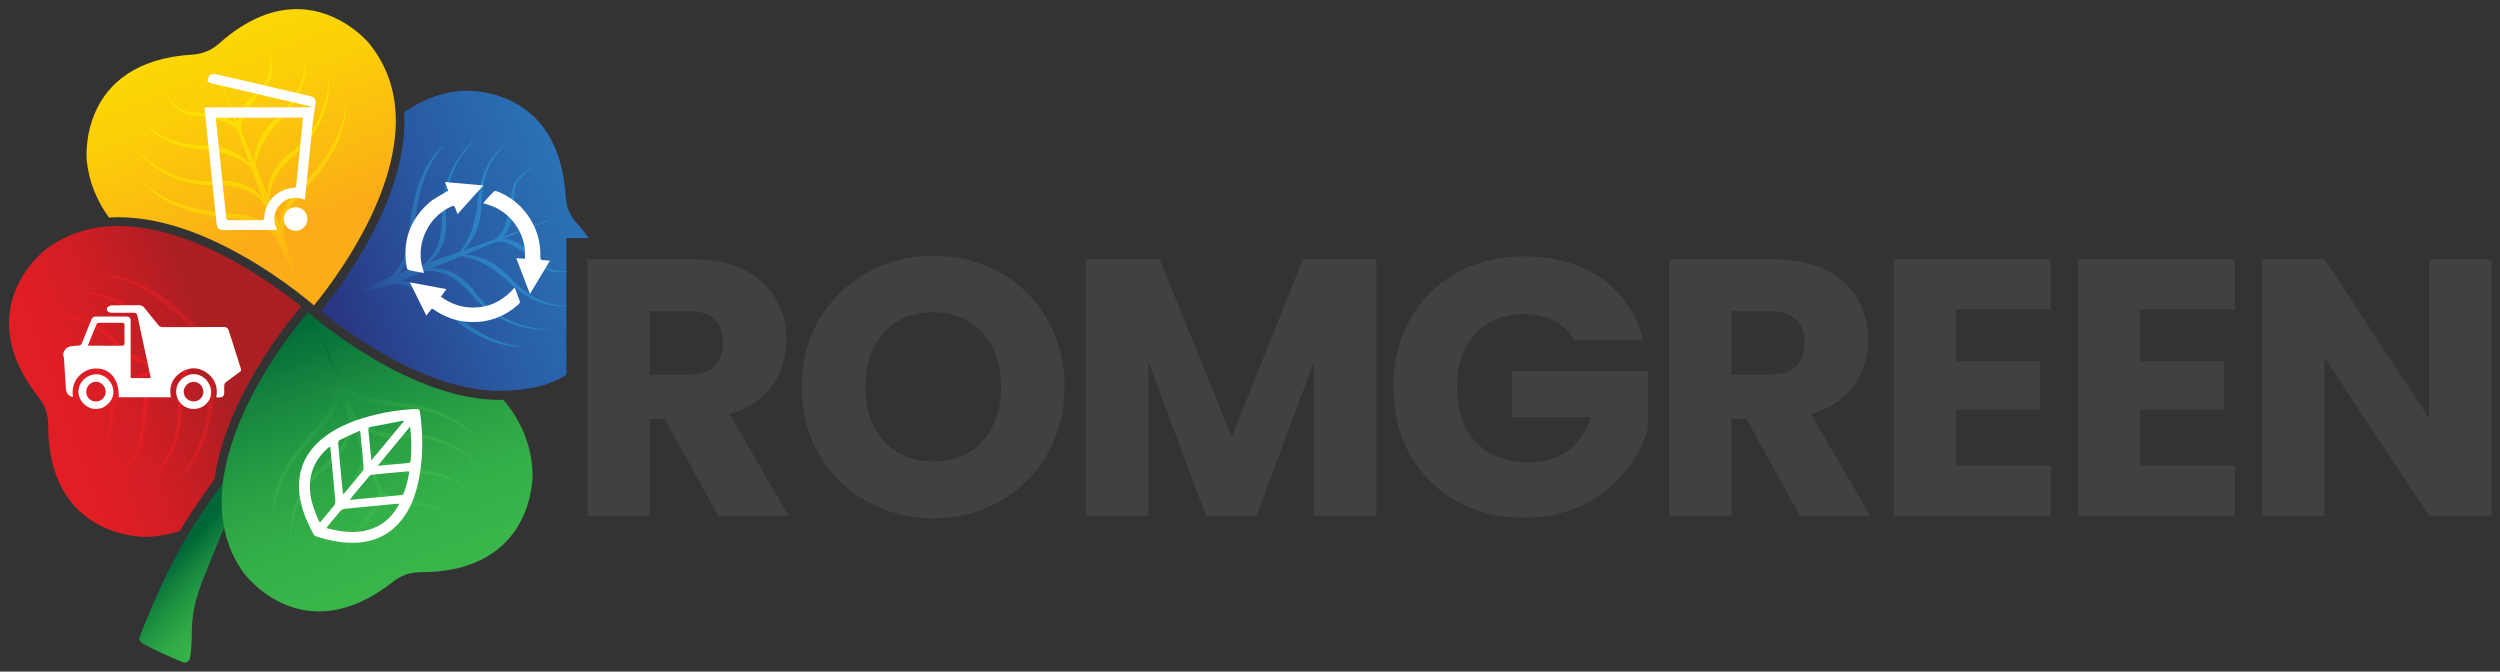 <svg xmlns="http://www.w3.org/2000/svg" xmlns:xlink="http://www.w3.org/1999/xlink" id="Layer_1" data-name="Layer 1" viewBox="0 0 302.11 81.16"><rect x="0" y="0" width="302.11" height="81.16" fill="#333333" stroke="none"/><defs><style>      .cls-1 {        clip-path: url(#clippath-4);      }      .cls-2 {        fill: url(#linear-gradient-2);      }      .cls-3 {        fill: #fff;      }      .cls-4 {        fill: none;      }      .cls-5 {        fill: url(#linear-gradient-4);      }      .cls-6 {        fill: url(#linear-gradient-3);      }      .cls-7 {        clip-path: url(#clippath-1);      }      .cls-8 {        fill: url(#linear-gradient-5);      }      .cls-9 {        fill: url(#linear-gradient-8);      }      .cls-10 {        clip-path: url(#clippath-3);      }      .cls-11 {        fill: url(#linear-gradient-7);      }      .cls-12 {        fill: url(#linear-gradient-9);      }      .cls-13 {        fill: url(#linear-gradient-6);      }      .cls-14 {        fill: #414042;      }      .cls-15 {        clip-path: url(#clippath-2);      }      .cls-16 {        fill: url(#linear-gradient);      }      .cls-17 {        clip-path: url(#clippath);      }    </style><linearGradient id="linear-gradient" x1="-189.06" y1="-518.46" x2="-188.06" y2="-518.46" gradientTransform="translate(34005.08 40138.13) rotate(-20.23) scale(95.23)" gradientUnits="userSpaceOnUse"><stop offset="0" stop-color="#293581"></stop><stop offset=".02" stop-color="#293884"></stop><stop offset=".17" stop-color="#2958a0"></stop><stop offset=".33" stop-color="#2a70b4"></stop><stop offset=".47" stop-color="#2a7ec0"></stop><stop offset=".6" stop-color="#2b83c5"></stop><stop offset=".95" stop-color="#2b83c5"></stop><stop offset="1" stop-color="#2b83c5"></stop></linearGradient><linearGradient id="linear-gradient-2" x1="-193.81" y1="-519.22" x2="-192.81" y2="-519.22" gradientTransform="translate(22306.06 -19539.53) rotate(-110.85) scale(53.5)" gradientUnits="userSpaceOnUse"><stop offset="0" stop-color="#fbac18"></stop><stop offset=".18" stop-color="#fbac18"></stop><stop offset=".28" stop-color="#fbb712"></stop><stop offset=".52" stop-color="#fccf08"></stop><stop offset=".75" stop-color="#fddd02"></stop><stop offset=".95" stop-color="#fee200"></stop><stop offset=".99" stop-color="#fee200"></stop><stop offset="1" stop-color="#fee200"></stop></linearGradient><linearGradient id="linear-gradient-3" x1="-191.21" y1="-524.14" x2="-190.21" y2="-524.14" gradientTransform="translate(-21405.31 -25268.18) rotate(159.77) scale(59.45)" gradientUnits="userSpaceOnUse"><stop offset="0" stop-color="#ab1f23"></stop><stop offset=".18" stop-color="#ab1f23"></stop><stop offset=".24" stop-color="#b91e23"></stop><stop offset=".37" stop-color="#d11e24"></stop><stop offset=".49" stop-color="#df1e24"></stop><stop offset=".6" stop-color="#e41e25"></stop><stop offset=".95" stop-color="#e41e25"></stop><stop offset="1" stop-color="#e41e25"></stop></linearGradient><clipPath id="clippath"><path class="cls-4" d="M20.89,67.89c-1.85,3.66-3.42,7.48-4.01,9.05-.11.3.01.63.29.78.63.34,1.74.92,2.49,1.26.68.31,1.73.75,2.42,1.04.38.16.8-.08.87-.48.55-3.14-.36-4.61,1.54-9.4,2.72-6.86,5.99-14.36,5.99-14.36,0,0-1.43.44-1.29-.82-.69,1.62-5.21,6.84-8.29,12.93h-.01Z"></path></clipPath><linearGradient id="linear-gradient-4" x1="-175.82" y1="-519.19" x2="-174.82" y2="-519.19" gradientTransform="translate(-8179.56 2843.71) rotate(90) scale(15.8)" gradientUnits="userSpaceOnUse"><stop offset="0" stop-color="#006838"></stop><stop offset="0" stop-color="#016a38"></stop><stop offset=".19" stop-color="#198a40"></stop><stop offset=".37" stop-color="#2ba245"></stop><stop offset=".53" stop-color="#35b048"></stop><stop offset=".67" stop-color="#39b54a"></stop><stop offset=".96" stop-color="#39b54a"></stop><stop offset="1" stop-color="#39b54a"></stop></linearGradient><clipPath id="clippath-1"><path class="cls-4" d="M29.45,69.23s7.07,9.77,18.13,1.01c.5-.4,1.07-.69,1.67-.87.09-.03.17-.05.26-.07.05-.01.1-.02.15-.03.08-.02.17-.04.25-.05.07-.01.14-.02.21-.03.07,0,.13-.02.2-.02.14-.01.28-.02.42-.02,14.1.04,13.62-12.01,13.62-12.01-.15-3.52-1.5-6.43-3.52-8.82-11.06.29-22.9-9.97-23.58-10.57h-.05s-16.77,18.96-7.76,31.49h0Z"></path></clipPath><linearGradient id="linear-gradient-5" x1="-185.59" y1="-522.16" x2="-184.59" y2="-522.16" gradientTransform="translate(-25459.83 9102.07) rotate(90) scale(48.84)" gradientUnits="userSpaceOnUse"><stop offset="0" stop-color="#006838"></stop><stop offset="0" stop-color="#016a38"></stop><stop offset=".19" stop-color="#198a40"></stop><stop offset=".37" stop-color="#2ba245"></stop><stop offset=".53" stop-color="#35b048"></stop><stop offset=".67" stop-color="#39b54a"></stop><stop offset=".96" stop-color="#39b54a"></stop><stop offset="1" stop-color="#39b54a"></stop></linearGradient><clipPath id="clippath-2"><path class="cls-4" d="M12.51,33.26c1.45.21,2.85.67,4.14,1.33,1.29.67,2.49,1.49,3.6,2.44.55.47,1.09.96,1.64,1.45.54.49,1.07,1.01,1.67,1.47.62.46,1.31.81,2.04,1.03.36.12.74.2,1.11.25h.04l-2.72,1.11c-.62.11-1.25.05-1.83-.1-.68-.17-1.31-.49-1.89-.89s-1.1-.88-1.59-1.4c-.24-.26-.47-.53-.72-.82-.25-.28-.51-.54-.78-.8-1.09-1.01-2.37-1.82-3.76-2.34-.69-.26-1.41-.45-2.13-.57-.73-.12-1.46-.17-2.19-.17v.06c.73.04,1.45.12,2.16.27.71.16,1.4.38,2.06.67,1.33.56,2.54,1.39,3.55,2.41.26.25.49.52.72.79.22.27.44.57.69.86.24.29.51.55.78.82.28.25.58.48.9.69.64.41,1.36.71,2.12.82.38.05.76.06,1.13,0l-3.69,1.51c-1.12-.17-2.17-.59-3.12-1.15-.52-.31-1.02-.65-1.5-1.03-.24-.19-.47-.39-.7-.6-.23-.22-.46-.43-.7-.64-.95-.83-2-1.59-3.18-2.07-1.19-.48-2.47-.63-3.72-.59v.06c1.25.04,2.49.26,3.61.8,1.12.51,2.1,1.29,2.99,2.15.22.22.44.44.66.66.22.23.45.46.69.67.48.42,1.01.8,1.59,1.1.58.29,1.19.52,1.81.66.4.09.8.14,1.21.14l-.77.31-2.97,1.22c-.15.04-.31.06-.46.06-.21,0-.42-.03-.62-.07-.4-.1-.79-.27-1.16-.48-.73-.42-1.44-.92-2.12-1.49-.34-.28-.66-.58-1.01-.87-.35-.28-.75-.56-1.21-.68-.45-.12-.91-.13-1.36-.12-.45.02-.9.06-1.34.12v.06c.45-.02.9-.02,1.34,0s.88.07,1.28.21c.4.14.74.39,1.06.69.32.3.63.62.95.93.64.61,1.3,1.28,2.16,1.67.42.2.88.35,1.36.38h.18l-2.98,1.23-2.46.93.05.12,2.45-.94,3.04-1.07s-.09.08-.13.13c-.34.34-.59.76-.76,1.18-.38.86-.43,1.8-.5,2.68-.03.45-.05.89-.09,1.33-.04.43-.12.85-.33,1.22-.2.37-.5.7-.81,1.01-.32.31-.66.6-1,.88l.03.04c.37-.26.73-.52,1.08-.8.34-.29.68-.6.94-.99.26-.4.38-.87.45-1.31.07-.45.12-.89.18-1.33.12-.88.31-1.72.58-2.52.13-.4.31-.78.54-1.13.12-.16.25-.33.41-.47.11-.1.24-.19.38-.26l3.03-1.07.78-.28c-.3.27-.57.58-.81.91-.38.52-.68,1.1-.92,1.7-.23.6-.38,1.24-.45,1.88-.04.32-.06.64-.07.96-.01.31-.03.62-.05.93-.1,1.23-.31,2.46-.8,3.59-.47,1.14-1.26,2.14-2.16,2.99l.04.04c.96-.8,1.82-1.77,2.38-2.92.57-1.15.84-2.41,1-3.66.04-.31.07-.63.1-.94s.07-.61.12-.91c.1-.6.25-1.19.43-1.77.34-1.05.85-2.06,1.57-2.93l3.76-1.33c-.31.21-.59.47-.84.76-.49.59-.83,1.29-1.04,2.02-.1.37-.17.74-.21,1.12-.03.38-.06.75-.04,1.13.01.38.04.75.06,1.1.01.36.01.72,0,1.08-.08,1.43-.43,2.85-1.05,4.16-.31.65-.68,1.28-1.1,1.87-.43.58-.91,1.13-1.43,1.64l.04.04c.55-.49,1.06-1.01,1.53-1.58.46-.58.87-1.19,1.21-1.85.69-1.31,1.1-2.77,1.24-4.25.04-.37.05-.74.06-1.12,0-.38-.01-.74,0-1.09.02-.71.1-1.42.26-2.1.17-.68.43-1.34.82-1.92.34-.5.78-.96,1.31-1.29l2.77-.98s-.02.02-.02.03c-.25.29-.47.6-.67.93-.4.65-.68,1.38-.83,2.13s-.2,1.48-.27,2.21c-.07.73-.15,1.45-.25,2.17-.2,1.44-.54,2.85-1.06,4.21-.53,1.35-1.26,2.62-2.21,3.75l.04.04c1.06-1.03,1.89-2.29,2.5-3.64.62-1.35.99-2.81,1.25-4.27.28-1.45.34-2.95.57-4.35.13-.69.38-1.35.73-1.97.34-.61.8-1.19,1.32-1.63l5.36-2.51-5.7,1.61c-.68,0-1.4-.12-2.07-.34-.67-.23-1.3-.56-1.85-.98-1.11-.89-2.15-1.97-3.33-2.87-1.16-.92-2.41-1.76-3.77-2.35-1.36-.61-2.82-.99-4.29-1.05v.06l-.06-.04Z"></path></clipPath><linearGradient id="linear-gradient-6" x1="-192.11" y1="-526.66" x2="-191.11" y2="-526.66" gradientTransform="translate(-6643.8 -18266.38) rotate(-180) scale(34.77)" gradientUnits="userSpaceOnUse"><stop offset="0" stop-color="#ab1f23"></stop><stop offset=".18" stop-color="#ab1f23"></stop><stop offset=".24" stop-color="#b91e23"></stop><stop offset=".37" stop-color="#d11e24"></stop><stop offset=".49" stop-color="#df1e24"></stop><stop offset=".6" stop-color="#e41e25"></stop><stop offset=".95" stop-color="#e41e25"></stop><stop offset="1" stop-color="#e41e25"></stop></linearGradient><clipPath id="clippath-3"><path class="cls-4" d="M32.63,6.63c.02.45.02.89,0,1.33s-.07.88-.21,1.28-.39.74-.69,1.06c-.3.32-.62.63-.93.95-.61.64-1.27,1.3-1.67,2.16-.2.42-.35.88-.38,1.36v.18l-1.22-2.98-.93-2.46-.12.05.94,2.45,1.07,3.04s-.08-.09-.12-.14c-.34-.34-.75-.59-1.18-.77-.86-.38-1.8-.42-2.68-.5-.45-.04-.89-.05-1.32-.09-.43-.04-.85-.12-1.22-.33-.37-.2-.7-.5-1.01-.81-.31-.32-.6-.66-.88-1l-.04.03c.26.37.52.73.8,1.08.29.34.6.68,1,.94.39.26.87.38,1.31.45.45.07.89.12,1.33.18.88.12,1.72.31,2.52.59.4.13.78.31,1.13.54.16.12.33.25.47.41.1.11.19.24.26.38l1.06,3.03.28.78c-.27-.3-.58-.57-.91-.81-.52-.38-1.1-.68-1.7-.92-.6-.23-1.24-.38-1.88-.45-.32-.04-.64-.05-.96-.07-.31-.01-.62-.03-.93-.05-1.23-.1-2.46-.31-3.59-.8-1.14-.48-2.14-1.26-2.99-2.16l-.04.04c.8.96,1.77,1.82,2.92,2.38,1.15.57,2.41.84,3.66,1,.31.04.63.07.94.1.31.03.61.07.91.12.6.1,1.19.25,1.77.43,1.05.34,2.06.85,2.93,1.57l1.33,3.76c-.21-.31-.47-.59-.76-.84-.59-.49-1.29-.83-2.02-1.04-.37-.1-.74-.17-1.12-.21-.38-.03-.75-.06-1.13-.04-.38.01-.75.04-1.1.06-.36,0-.72,0-1.08,0-1.43-.08-2.85-.43-4.16-1.05-.65-.31-1.28-.68-1.87-1.1-.58-.43-1.13-.91-1.64-1.43l-.04.04c.49.54,1.01,1.06,1.59,1.53.58.46,1.19.86,1.85,1.21,1.31.69,2.77,1.1,4.25,1.24.37.04.74.05,1.12.06.38,0,.74-.01,1.09,0,.71.02,1.42.1,2.1.26.68.17,1.34.42,1.92.82.5.34.96.77,1.29,1.31l.98,2.77s-.02-.02-.03-.03c-.29-.24-.6-.47-.93-.66-.65-.4-1.38-.68-2.13-.83-.75-.15-1.48-.2-2.21-.27-.73-.08-1.45-.15-2.17-.25-1.44-.2-2.85-.55-4.21-1.06-1.35-.53-2.62-1.26-3.75-2.21l-.04.04c1.03,1.06,2.29,1.89,3.64,2.5,1.35.62,2.81.99,4.27,1.25,1.45.28,2.95.34,4.35.57.69.13,1.35.38,1.97.73.61.35,1.19.8,1.63,1.32l2.59,5.33-1.69-5.67c0-.68.12-1.41.34-2.07.23-.67.56-1.3.98-1.85.89-1.11,1.97-2.15,2.87-3.33.91-1.16,1.75-2.41,2.35-3.77.61-1.36.99-2.82,1.06-4.29h-.06c-.21,1.45-.67,2.84-1.33,4.13-.67,1.29-1.49,2.49-2.43,3.59-.47.56-.96,1.1-1.45,1.64-.49.54-1.01,1.07-1.47,1.67-.46.61-.81,1.31-1.03,2.04-.12.36-.2.74-.25,1.11v.04l-1.11-2.72c-.11-.62-.05-1.25.1-1.83.18-.68.49-1.31.89-1.89.4-.58.88-1.1,1.4-1.59.26-.24.53-.47.82-.72.28-.25.54-.51.8-.78,1.01-1.09,1.82-2.37,2.34-3.76.26-.7.44-1.41.57-2.14.12-.73.17-1.46.17-2.19h-.06c-.04.73-.12,1.45-.28,2.16s-.38,1.4-.67,2.06c-.56,1.33-1.39,2.54-2.4,3.55-.25.26-.52.49-.8.72-.27.22-.57.45-.86.69s-.55.51-.81.78c-.25.28-.48.59-.69.9-.41.64-.71,1.36-.82,2.12-.05.38-.06.76,0,1.13l-1.51-3.69c.17-1.12.59-2.17,1.14-3.12.31-.52.65-1.03,1.03-1.5.19-.24.39-.47.6-.69.22-.23.43-.46.64-.7.83-.95,1.59-2,2.07-3.18.48-1.18.63-2.47.59-3.72h-.06c-.04,1.25-.26,2.49-.8,3.61-.51,1.12-1.29,2.1-2.15,2.99-.22.22-.44.44-.66.66-.23.22-.46.45-.67.69-.43.48-.8,1.01-1.1,1.59-.3.57-.52,1.18-.66,1.81-.09.4-.14.8-.14,1.21l-.31-.77-1.22-2.97c-.04-.15-.06-.31-.06-.46-.01-.21.03-.42.07-.62.1-.4.27-.79.48-1.15.42-.74.92-1.44,1.49-2.11.29-.34.58-.66.87-1.01.29-.35.56-.75.68-1.21s.13-.91.12-1.36c-.02-.45-.06-.9-.12-1.34h-.06v-.04Z"></path></clipPath><linearGradient id="linear-gradient-7" x1="-196.42" y1="-518.21" x2="-195.42" y2="-518.21" gradientTransform="translate(16632.82 -6257.87) rotate(-90) scale(32.04)" gradientUnits="userSpaceOnUse"><stop offset="0" stop-color="#fbac18"></stop><stop offset=".1" stop-color="#fbb712"></stop><stop offset=".35" stop-color="#fccf08"></stop><stop offset=".58" stop-color="#fddd02"></stop><stop offset=".78" stop-color="#fee200"></stop><stop offset=".97" stop-color="#fee200"></stop><stop offset="1" stop-color="#fee200"></stop></linearGradient><clipPath id="clippath-4"><path class="cls-4" d="M40.54,46.53c0,.68-.12,1.41-.34,2.07-.23.67-.56,1.3-.98,1.85-.89,1.11-1.97,2.15-2.87,3.32-.92,1.16-1.76,2.41-2.35,3.77-.61,1.36-.99,2.82-1.06,4.29h.06c.21-1.45.67-2.84,1.33-4.13.67-1.29,1.49-2.49,2.44-3.59.47-.55.96-1.1,1.45-1.64s1.01-1.07,1.47-1.67c.46-.62.81-1.31,1.03-2.04.12-.36.2-.74.25-1.11v-.04l1.11,2.72c.11.62.05,1.25-.1,1.84-.17.68-.49,1.31-.89,1.89-.4.58-.88,1.1-1.4,1.59-.26.24-.53.48-.82.73-.28.25-.54.51-.8.78-1.01,1.09-1.82,2.37-2.34,3.76-.26.69-.45,1.41-.57,2.14s-.17,1.46-.17,2.19h.06c.04-.73.12-1.45.27-2.16.16-.71.38-1.4.67-2.07.56-1.33,1.39-2.54,2.41-3.55.25-.25.52-.49.8-.72.27-.22.57-.45.86-.69.29-.24.55-.51.82-.78.25-.28.48-.59.69-.9.41-.64.71-1.36.82-2.12.05-.38.06-.76,0-1.13l1.51,3.69c-.17,1.12-.59,2.17-1.15,3.12-.31.52-.65,1.02-1.03,1.5-.19.24-.39.47-.6.69-.22.23-.43.47-.64.7-.83.95-1.59,2-2.07,3.18s-.63,2.47-.59,3.72h.06c.03-1.25.26-2.49.79-3.61.51-1.12,1.29-2.1,2.15-2.99.22-.22.44-.44.66-.66.23-.22.46-.45.67-.69.43-.48.8-1.01,1.1-1.59.29-.58.52-1.18.66-1.81.09-.4.14-.8.14-1.21l.31.77,1.22,2.97c.04.15.06.31.06.46,0,.21-.03.42-.07.62-.1.4-.27.79-.48,1.16-.42.73-.92,1.44-1.5,2.11-.28.34-.58.66-.87,1.01-.28.35-.56.75-.68,1.21-.12.45-.13.91-.12,1.36.02.45.06.9.12,1.34h.06c-.02-.45-.02-.9,0-1.34s.07-.88.22-1.28c.14-.4.39-.74.69-1.06.3-.32.62-.63.93-.95.61-.64,1.28-1.3,1.67-2.16.2-.42.35-.88.38-1.36v-.18l1.23,2.98.93,2.46.12-.05-.94-2.45-1.07-3.04s.08.09.12.14c.34.34.75.59,1.18.77.86.38,1.8.42,2.68.5.45.04.89.05,1.32.09.43.04.85.12,1.22.33.37.2.7.5,1.01.81.31.32.6.66.88,1l.04-.03c-.26-.37-.52-.73-.8-1.08-.29-.35-.6-.68-.99-.94-.4-.26-.87-.38-1.31-.45-.45-.07-.89-.12-1.32-.18-.88-.12-1.72-.31-2.52-.58-.4-.13-.78-.31-1.13-.54-.17-.12-.33-.25-.46-.41-.1-.11-.19-.24-.26-.38l-1.07-3.03-.28-.78c.27.3.58.57.91.81.52.38,1.1.68,1.7.91.6.23,1.24.38,1.88.45.32.04.64.06.96.07.31.01.62.03.93.05,1.23.09,2.46.31,3.59.8,1.14.47,2.14,1.25,2.99,2.16l.04-.04c-.8-.96-1.77-1.82-2.92-2.38-1.15-.57-2.41-.84-3.66-1-.31-.04-.63-.07-.94-.1-.31-.03-.61-.07-.91-.12-.6-.1-1.19-.25-1.77-.43-1.05-.34-2.06-.85-2.93-1.57l-1.33-3.76c.21.31.47.59.76.84.58.49,1.29.84,2.02,1.04.37.1.74.17,1.12.21.38.03.75.06,1.13.04.38-.01.75-.04,1.1-.06.36-.01.72-.01,1.07,0,1.43.08,2.85.43,4.16,1.05.65.31,1.28.68,1.87,1.1.58.43,1.13.91,1.64,1.43l.04-.04c-.49-.55-1.01-1.06-1.59-1.53-.58-.46-1.19-.87-1.85-1.21-1.31-.69-2.77-1.1-4.25-1.24-.37-.04-.74-.05-1.12-.06-.38,0-.74.01-1.09,0-.71-.02-1.42-.1-2.1-.26-.68-.17-1.34-.43-1.92-.82-.5-.34-.96-.77-1.29-1.31l-.98-2.77s.02.01.03.02c.29.24.6.47.93.66.65.4,1.38.68,2.13.83s1.48.2,2.21.27c.73.08,1.45.15,2.17.26,1.44.2,2.85.55,4.21,1.06,1.35.53,2.62,1.26,3.75,2.21l.04-.04c-1.03-1.06-2.29-1.89-3.64-2.5-1.35-.62-2.81-.99-4.27-1.25-1.45-.27-2.95-.34-4.35-.57-.69-.13-1.35-.38-1.97-.73-.61-.35-1.19-.8-1.63-1.32l-2.51-5.36,1.62,5.7-.02.03Z"></path></clipPath><linearGradient id="linear-gradient-8" x1="-182.91" y1="-523.23" x2="-181.91" y2="-523.23" gradientTransform="translate(-15750.8 5561.74) rotate(90) scale(30.19)" gradientUnits="userSpaceOnUse"><stop offset="0" stop-color="#006838"></stop><stop offset="0" stop-color="#016a38"></stop><stop offset=".19" stop-color="#198a40"></stop><stop offset=".37" stop-color="#2ba245"></stop><stop offset=".53" stop-color="#35b048"></stop><stop offset=".67" stop-color="#39b54a"></stop><stop offset=".96" stop-color="#39b54a"></stop><stop offset="1" stop-color="#39b54a"></stop></linearGradient><linearGradient id="linear-gradient-9" x1="-187.41" y1="-514.4" x2="-186.41" y2="-514.4" gradientTransform="translate(11524.78 14131.8) rotate(-19.15) scale(33.21)" gradientUnits="userSpaceOnUse"><stop offset="0" stop-color="#293581"></stop><stop offset=".02" stop-color="#293884"></stop><stop offset=".17" stop-color="#2958a0"></stop><stop offset=".33" stop-color="#2a70b4"></stop><stop offset=".47" stop-color="#2a7ec0"></stop><stop offset=".6" stop-color="#2b83c5"></stop><stop offset=".95" stop-color="#2b83c5"></stop><stop offset="1" stop-color="#2b83c5"></stop></linearGradient></defs><path class="cls-16" d="M71.16,28.78c-.44-.61-.93-1.23-1.5-1.86-.09-.1-.18-.21-.27-.32-.04-.05-.08-.11-.12-.17-.04-.06-.08-.11-.12-.17-.05-.07-.09-.15-.13-.22-.03-.04-.05-.09-.08-.13-.04-.08-.08-.16-.11-.24-.26-.57-.42-1.18-.46-1.82-.7-12-9.52-12.89-12.11-12.89-.45,0-.71.03-.71.03h.02c-2.57.26-4.79,1.2-6.72,2.56.24,4.46-1.12,9.58-4.08,15.09-2.24,4.17-4.77,7.46-6,8.95,2.84,2.32,12.75,9.83,21.96,9.64,2.64-.08,5.31-.43,7.71-1.94v-16.51h2.72Z"></path><path class="cls-2" d="M26.63,29.49c6.31,3.06,11.04,7.19,11.31,7.42,3.21-3.92,15.73-20.57,6.64-31.7,0,0-3.38-4.11-8.73-4.11-2.7,0-5.91,1.05-9.43,4.21h-.01c-.1.08-.21.17-.32.26-.06.04-.11.08-.17.12-.06.04-.11.08-.17.12-.07.05-.15.09-.22.13-.04.03-.09.05-.13.08-.08.04-.16.08-.24.11-.57.26-1.19.42-1.82.46-14.08.82-12.86,12.82-12.86,12.82.28,2.65,1.27,4.92,2.69,6.88,4-.25,8.54.81,13.46,3.2Z"></path><path class="cls-3" d="M10.28,23.28h0c-.02-.05-.05-.11-.07-.17.02.06.04.12.06.17Z"></path><path class="cls-6" d="M36.39,37.03c-2.88-2.34-12.7-9.72-22.06-9.72-2.99,0-5.93.75-8.58,2.66h-.01s-9.77,7.07-1.01,18.13c.4.5.69,1.07.87,1.67.03.09.05.17.07.26l.03.15c.02.08.04.17.05.25l.03.21c0,.07.02.13.02.2.01.14.02.28.02.42-.04,14.1,12.01,13.62,12.01,13.62,1.4-.06,2.69-.32,3.9-.72,1.44-2.39,2.95-4.53,4.2-6.27,1.43-10.53,10.26-20.63,10.47-20.86Z"></path><g class="cls-17"><rect class="cls-5" x="9.79" y="53.88" width="27.69" height="27.36" transform="translate(-41.47 37.81) rotate(-46.16)"></rect></g><g class="cls-7"><rect class="cls-8" x="14.53" y="31.16" width="56.22" height="54.41" transform="translate(-18.07 19.14) rotate(-20.98)"></rect></g><g class="cls-15"><rect class="cls-13" x="2.63" y="29.2" width="34.43" height="33.09" transform="translate(-14.81 9.89) rotate(-20.57)"></rect></g><g class="cls-10"><rect class="cls-11" x="12.77" y="3.12" width="33" height="34.33" transform="translate(-5.22 11.4) rotate(-20.28)"></rect></g><g class="cls-1"><rect class="cls-9" x="28.8" y="37.2" width="33.37" height="34.65" transform="translate(-16.82 20.48) rotate(-21.51)"></rect></g><path class="cls-3" d="M42.83,50.87c2.42-.87,4.92-1.34,7.49-1.45.29,0,.39.08.43.36.41,2.96.41,5.9-.28,8.82-.37,1.55-.96,3.01-1.97,4.27-1.45,1.8-3.36,2.66-5.65,2.72-1.59.04-3.12-.28-4.62-.77-.12-.04-.26-.11-.31-.21-1.05-1.93-1.87-3.93-1.78-6.19.1-2.49,1.33-4.36,3.3-5.79,1.03-.75,2.17-1.32,3.37-1.75M39.9,54.01c-.07,0-.1,0-.11.02-.05.03-.1.06-.15.1-1.32,1.16-2.12,2.58-2.19,4.36-.07,1.62.46,3.09,1.11,4.52.02.04.07.06.13.11.55-.66,1.08-1.31,1.63-1.95.19-.23.23-.47.2-.76-.11-1.03-.19-2.06-.29-3.09-.1-1.1-.21-2.2-.32-3.32M39.44,63.81c2.05.55,4.04.77,6-.12,1.26-.58,2.15-1.55,2.81-2.81h-.31c-2.1.2-4.21.39-6.31.61-.18.02-.38.14-.5.28-.5.57-.98,1.16-1.47,1.74-.06.08-.12.17-.21.31M41.45,59.71c.11-.08.15-.1.18-.13.74-.88,1.48-1.76,2.2-2.66.1-.12.12-.33.11-.49-.08-1.02-.18-2.03-.28-3.05-.04-.43-.09-.86-.13-1.29-.08,0-.12-.02-.15,0-.79.36-1.58.71-2.35,1.1-.11.05-.17.3-.16.45.12,1.42.26,2.84.39,4.26.06.59.12,1.17.19,1.83M49.46,56.99c-.11-.02-.16-.03-.2-.03-1.44.13-2.88.26-4.32.41-.13,0-.28.13-.37.24-.61.71-1.21,1.44-1.81,2.16-.16.19-.31.39-.47.59.06.03.07.04.08.04,2.04-.19,4.09-.37,6.13-.57.09,0,.23-.07.26-.14.34-.86.56-1.75.7-2.7M48.82,50.89c-.07-.03-.1-.05-.11-.05-1.32.25-2.63.51-3.95.76-.23.04-.27.19-.24.39.06.52.1,1.04.15,1.56.06.66.13,1.32.21,2.09,1.35-1.63,2.64-3.18,3.94-4.76M49.56,51.55c-1.28,1.55-2.57,3.1-3.92,4.74,1.34-.12,2.57-.23,3.79-.35.07,0,.19-.15.19-.23.13-1.37.13-2.74-.07-4.15"></path><path class="cls-3" d="M24.71,12.99c4.34,0,8.61-.02,12.88-.03,0-.03,0-.05,0-.08-.55-.13-1.09-.27-1.64-.39-3.52-.82-7.04-1.63-10.55-2.46-.12-.03-.33-.18-.32-.23.06-.26.13-.58.31-.74.14-.13.48-.14.7-.09,3.33.76,6.67,1.54,10,2.32.5.12,1,.23,1.49.35.45.11.62.43.55.88-.13.82-.27,1.64-.35,2.46-.31,2.98-.61,5.96-.91,8.93,0,.06-.02.11-.05.22-1.12-.42-2.14-.29-2.97.59-.84.89-.87,1.93-.36,3.04-.16.02-.27.03-.39.03-2.03,0-4.06.01-6.1.01-.55,0-.76-.21-.82-.77-.43-4.05-.86-8.1-1.28-12.16-.06-.61-.12-1.22-.19-1.9M26.07,14.22c.05.46.1.87.14,1.28.37,3.59.75,7.18,1.12,10.78.02.23.11.33.35.33,1.32,0,2.64-.01,3.96,0,.21,0,.29-.08.3-.29.05-1.92,1.62-3.52,3.54-3.62.23-.01.3-.11.32-.33.23-2.28.46-4.56.69-6.84.04-.43.08-.86.12-1.32-3.53,0-7,.01-10.55.02"></path><path class="cls-3" d="M37.15,26.47c0,.8-.64,1.42-1.43,1.42s-1.42-.62-1.42-1.43.64-1.43,1.43-1.42c.8.01,1.42.64,1.42,1.44"></path><path class="cls-3" d="M29.12,44.83c-.62.46-1.25.92-1.86,1.39-.09.07-.15.21-.16.33-.02.25,0,.5,0,.75,0,.59-.14.74-.74.73-.07,0-.14,0-.22-.02.23-1.3-.19-2.33-1.27-3.04-.98-.64-2.01-.61-2.99.02-1.09.7-1.46,1.74-1.24,3.02h-6.29c.07-2.16-1.05-3.53-2.83-3.48-1.32.04-3.02,1.21-2.71,3.44-.49-.07-.81-.44-.85-1.02-.08-1.21-.15-2.42-.23-3.64,0-.11-.05-.22-.08-.34v-.29c.17-.43.42-.78.93-.83.28-.03.57-.08.85-.08s.39-.12.49-.37c.36-.91.73-1.81,1.1-2.71.1-.26.24-.44.57-.44,1.23,0,2.46,0,3.68,0,.37,0,.52.16.52.52v6.92h2.4c0-.1,0-.2-.03-.29-.52-2.42-1.05-4.84-1.56-7.26-.05-.25-.15-.35-.42-.35-.91.02-1.81,0-2.72,0-.15,0-.35-.05-.44-.16-.09-.1-.14-.37-.08-.44.14-.14.37-.28.56-.29,1.1-.03,2.19,0,3.29-.02.29,0,.49.1.67.33.55.69,1.11,1.37,1.66,2.06.15.19.31.26.55.26,2.45,0,4.91,0,7.37-.02.34,0,.51.15.6.43.14.41.26.82.39,1.22.36,1.14.73,2.29,1.09,3.43v.24ZM12.22,41.78h2.47c.26,0,.36-.06.36-.34-.02-.7-.02-1.41,0-2.11,0-.26-.1-.33-.33-.32h-2.72c-.11,0-.28.06-.32.15-.36.84-.7,1.69-1.07,2.61h1.62"></path><path class="cls-3" d="M23.07,49.4c-1.36-.23-2.14-1.61-1.62-2.88.35-.86,1.38-1.44,2.25-1.29,1,.17,1.76,1.04,1.81,2.06.05.87-.47,1.77-1.57,2.07-.24.07-.81.05-.88.04M24.57,47.33c0-.66-.53-1.19-1.17-1.19s-1.21.56-1.2,1.21c.01.64.55,1.16,1.21,1.16s1.17-.52,1.17-1.18"></path><path class="cls-3" d="M11.12,49.38c-.95-.25-1.67-1.17-1.65-2.09.03-.99.8-1.85,1.83-2.04.91-.17,1.84.37,2.25,1.32.38.88.08,1.89-.78,2.47-.54.5-1.56.36-1.65.34M11.62,48.52c.65-.02,1.17-.56,1.15-1.21-.02-.64-.55-1.18-1.15-1.18-.67,0-1.22.57-1.2,1.24.01.66.55,1.17,1.21,1.15"></path><g><path class="cls-14" d="M182.69,50.41h9.58c-.59,1.76-1.52,3.12-2.8,4.06-1.28.94-2.84,1.41-4.7,1.41-2.71,0-4.84-.81-6.38-2.41-1.55-1.6-2.32-3.83-2.32-6.69,0-2.67.74-4.82,2.21-6.42,1.47-1.61,3.43-2.41,5.87-2.41,1.42,0,2.65.28,3.69.82,1.05.54,1.85,1.33,2.41,2.36h8.35c-.83-3.18-2.51-5.66-5.06-7.46-2.54-1.79-5.67-2.69-9.38-2.69h-.01c-3.06,0-5.79.67-8.17,2.01-2.39,1.34-4.25,3.21-5.59,5.61-1.34,2.4-2.01,5.13-2.01,8.19s.67,5.79,2.01,8.17c1.34,2.39,3.21,4.25,5.61,5.59,2.4,1.34,5.13,2.01,8.19,2.01,2.59,0,4.92-.5,6.98-1.5s3.76-2.31,5.1-3.93c1.34-1.62,2.29-3.38,2.85-5.26v-7.02h-16.43v5.56Z"></path><path class="cls-14" d="M224.01,46.61c1.17-1.62,1.75-3.46,1.75-5.52,0-1.83-.43-3.48-1.28-4.97-.85-1.49-2.14-2.66-3.86-3.51-1.72-.85-3.81-1.28-6.25-1.28h-12.68v31h7.55v-11.7h1.81l6.45,11.7h8.52l-7.15-12.28c2.26-.67,3.98-1.82,5.14-3.44ZM217.03,44.26c-.69.68-1.73,1.02-3.11,1.02h-4.68v-7.69h4.68c1.38,0,2.42.34,3.11,1.02.69.68,1.04,1.54,1.04,2.78s-.35,2.19-1.04,2.87Z"></path><polygon class="cls-14" points="228.85 62.33 247.84 62.33 247.84 56.28 236.4 56.28 236.4 49.48 246.51 49.48 246.51 43.65 236.4 43.65 236.4 37.38 247.84 37.38 247.84 31.33 228.85 31.33 228.85 62.33"></polygon><polygon class="cls-14" points="251.1 62.33 270.09 62.33 270.09 56.28 258.65 56.28 258.65 49.48 268.76 49.48 268.76 43.65 258.65 43.65 258.65 37.38 270.09 37.38 270.09 31.33 251.1 31.33 251.1 62.33"></polygon><polygon class="cls-14" points="293.54 31.33 293.54 50.54 280.91 31.33 273.36 31.33 273.36 62.33 280.91 62.33 280.91 43.21 293.54 62.33 301.09 62.33 301.09 31.33 293.54 31.33"></polygon><path class="cls-14" d="M93.3,46.61c1.16-1.62,1.74-3.46,1.74-5.52,0-1.83-.43-3.48-1.28-4.97-.85-1.49-2.14-2.66-3.86-3.51-1.72-.85-3.81-1.28-6.25-1.28h-12.67v31h7.55v-11.7h1.81l6.45,11.7h8.51l-7.15-12.28c2.27-.67,3.99-1.82,5.15-3.44ZM86.33,44.26c-.69.68-1.73,1.02-3.11,1.02h-4.68v-7.69h4.68c1.38,0,2.42.34,3.11,1.02s1.04,1.54,1.04,2.78-.35,2.19-1.04,2.87Z"></path><path class="cls-14" d="M120.81,32.93c-2.42-1.35-5.1-2.03-8.01-2.03s-5.58.68-8.01,2.03c-2.42,1.35-4.35,3.24-5.78,5.65-1.43,2.41-2.14,5.14-2.14,8.17s.71,5.76,2.14,8.19c1.42,2.43,3.35,4.32,5.78,5.67h0c2.42,1.35,5.1,2.03,8.01,2.03s5.58-.67,7.99-2.03c2.41-1.35,4.33-3.24,5.74-5.67,1.41-2.43,2.12-5.16,2.12-8.19s-.7-5.76-2.1-8.17c-1.4-2.41-3.31-4.3-5.74-5.65ZM118.74,53.28h0c-1.49,1.66-3.44,2.48-5.94,2.48s-4.49-.82-5.98-2.45c-1.49-1.64-2.23-3.79-2.23-6.56s.74-4.96,2.23-6.58c1.48-1.62,3.51-2.43,5.98-2.43s4.45.82,5.94,2.45c1.49,1.64,2.23,3.86,2.23,6.56s-.74,4.88-2.23,6.53Z"></path><polygon class="cls-14" points="148.84 52.79 140.14 31.33 131.22 31.33 131.22 62.33 138.77 62.33 138.77 43.69 145.74 62.33 151.84 62.33 158.77 43.74 158.77 62.33 166.32 62.33 166.32 31.33 157.45 31.33 148.84 52.79"></polygon></g><path class="cls-4" d="M66.44,32.79c-.46-.12-.86-.4-1.21-.68-.35-.29-.67-.59-1.01-.87-.67-.57-1.38-1.08-2.11-1.49-.37-.21-.76-.38-1.16-.48-.2-.04-.41-.07-.62-.07-.15,0-.31.02-.46.06l-2.97,1.22-.77.31c.41,0,.81.05,1.21.14.63.14,1.24.36,1.81.66.58.3,1.11.67,1.59,1.1.24.21.47.44.69.67.21.22.43.44.65.66.89.85,1.87,1.63,2.99,2.14,1.05.51,2.2.73,3.37.78v-4.09c-.21.02-.43.05-.64.06-.44,0-.9,0-1.36-.12Z"></path><path class="cls-12" d="M65.07,36.16c-1.12-.51-2.1-1.29-2.99-2.14-.22-.22-.44-.44-.65-.66-.22-.23-.45-.46-.69-.67-.48-.43-1.01-.8-1.59-1.1-.57-.3-1.18-.52-1.81-.66-.4-.09-.8-.14-1.21-.14l.77-.31,2.97-1.22c.15-.04.31-.06.46-.06.21,0,.42.03.62.07.4.1.79.27,1.16.48.73.41,1.44.92,2.11,1.49.34.28.66.58,1.01.87.35.28.75.56,1.21.68.46.12.92.13,1.36.12.21,0,.43-.04.64-.06v-.11c-.21,0-.43,0-.64,0-.44-.02-.88-.07-1.28-.21-.4-.14-.74-.39-1.06-.69-.32-.3-.63-.62-.95-.93-.64-.61-1.3-1.28-2.16-1.67-.42-.2-.88-.35-1.36-.38h-.18l2.98-1.22,2.46-.93-.05-.12-2.45.94-3.04,1.07s.09-.08.13-.12c.34-.34.59-.75.77-1.18.38-.86.42-1.8.5-2.68.03-.45.05-.89.09-1.32.04-.43.12-.85.33-1.22.2-.37.5-.7.81-1.01.32-.31.66-.6,1-.88l-.03-.04c-.37.26-.73.52-1.08.8-.35.29-.68.6-.94.99-.26.4-.38.87-.45,1.31-.07.45-.12.89-.18,1.32-.12.88-.31,1.72-.58,2.52-.13.4-.31.78-.54,1.13-.12.16-.25.33-.41.46-.11.1-.24.19-.39.26l-3.03,1.07-.78.28c.3-.27.57-.58.81-.91.38-.52.68-1.1.92-1.7.23-.6.38-1.24.45-1.88.04-.32.06-.64.07-.96.01-.31.03-.62.05-.93.1-1.23.31-2.46.8-3.59.47-1.14,1.25-2.14,2.16-2.99l-.04-.04c-.96.8-1.82,1.77-2.38,2.92-.57,1.15-.84,2.41-1,3.66-.04.31-.07.63-.1.94-.03.31-.07.61-.12.91-.1.6-.25,1.19-.43,1.77-.34,1.05-.85,2.06-1.57,2.93l-3.76,1.33c.31-.21.59-.47.84-.76.49-.59.84-1.29,1.04-2.02.1-.37.17-.74.21-1.12.03-.38.06-.75.04-1.13,0-.38-.04-.75-.06-1.1-.01-.36-.01-.72.01-1.07.08-1.43.43-2.86,1.05-4.16.31-.65.68-1.28,1.1-1.87.43-.59.91-1.13,1.43-1.65l-.04-.04c-.55.49-1.06,1.01-1.53,1.59l.04.02c-.46.58-.87,1.2-1.21,1.85-.69,1.31-1.1,2.77-1.24,4.25-.04.37-.05.74-.06,1.12,0,.38.01.74,0,1.09-.02.71-.1,1.42-.26,2.1-.17.68-.43,1.34-.82,1.92-.34.5-.77.96-1.31,1.29l-2.77.98s.01-.02.02-.03c.24-.29.47-.6.67-.93.39-.65.68-1.38.83-2.13.15-.75.2-1.48.27-2.21.08-.73.15-1.45.26-2.17.2-1.44.54-2.85,1.06-4.21.53-1.35,1.26-2.62,2.21-3.75l-.04-.04c-1.06,1.03-1.89,2.29-2.5,3.64-.62,1.35-.99,2.81-1.25,4.27-.27,1.45-.34,2.95-.57,4.36-.13.69-.38,1.35-.73,1.96-.35.61-.8,1.19-1.32,1.63l-5.33,2.59,5.67-1.69c.68-.01,1.4.12,2.07.34.67.23,1.3.56,1.85.98,1.11.89,2.15,1.97,3.32,2.87,1.16.91,2.41,1.76,3.77,2.35,1.36.61,2.82.99,4.29,1.05v-.06c-1.45-.21-2.84-.67-4.13-1.33-1.29-.67-2.49-1.49-3.59-2.43-.56-.47-1.1-.96-1.64-1.45-.54-.49-1.07-1.01-1.68-1.47-.62-.46-1.31-.81-2.04-1.03-.36-.12-.74-.2-1.11-.25h-.04l2.72-1.11c.62-.11,1.25-.05,1.83.1.68.17,1.31.49,1.89.89.57.4,1.1.88,1.59,1.39.24.26.47.53.72.82.25.28.51.54.79.79,1.09,1.01,2.37,1.83,3.75,2.34.69.26,1.41.45,2.14.57s1.46.17,2.19.17v-.06c-.73-.04-1.45-.12-2.16-.27-.71-.16-1.4-.38-2.06-.66-1.33-.56-2.54-1.39-3.55-2.41-.25-.25-.49-.52-.72-.8-.22-.27-.45-.57-.69-.86-.23-.29-.51-.55-.78-.82-.28-.25-.58-.48-.9-.69-.64-.41-1.36-.71-2.12-.82-.38-.05-.76-.06-1.13-.01l3.69-1.51c1.12.17,2.17.59,3.12,1.14.52.31,1.02.65,1.5,1.03.24.19.47.39.69.6.23.22.47.43.7.64.95.83,2,1.59,3.18,2.07,1.1.45,2.31.6,3.48.59v-.07c-1.17-.05-2.32-.28-3.37-.78Z"></path><path class="cls-3" d="M51.23,32.99c-.66-.12-1.27-.22-1.87-.36-.1-.02-.2-.21-.22-.34-.52-3.08.36-5.69,2.69-7.77.58-.52,1.33-.86,2-1.29.1-.06.21-.11.34-.18-.13-.34-.25-.66-.4-1.05,1.56.14,3.05.27,4.64.41-1.06,1.17-2.06,2.28-3.12,3.46-.11-.29-.2-.49-.26-.7-.09-.32-.25-.34-.53-.21-1.5.73-2.58,1.85-3.2,3.39-.59,1.45-.63,2.93-.12,4.43,0,.04.02.09.05.21"></path><path class="cls-3" d="M66.45,31.52c-.8,1.34-1.57,2.62-2.41,4-.56-1.48-1.1-2.88-1.65-4.32.31.02.66.04,1.04.07.11-1.6-.3-3.02-1.25-4.28-.95-1.27-2.21-2.05-3.81-2.43.46-.51.87-.98,1.31-1.43.07-.07.29-.04.41,0,1.43.56,2.61,1.45,3.53,2.67,1.18,1.56,1.74,3.34,1.68,5.29,0,.26.07.34.31.34s.49.04.82.07"></path><path class="cls-3" d="M53.94,34.95c-.24.33-.44.6-.66.91,1.42,1.02,2.95,1.46,4.67,1.26,1.72-.2,3.08-1.03,4.24-2.38.23.6.46,1.16.64,1.72.03.09-.11.27-.21.36-1.61,1.42-3.48,2.14-5.63,2.1-1.66-.03-3.17-.55-4.54-1.49-.07-.05-.16-.09-.25-.15-.22.28-.43.55-.68.86-.67-1.34-1.31-2.64-1.99-4.02,1.49.28,2.91.54,4.41.82"></path></svg>